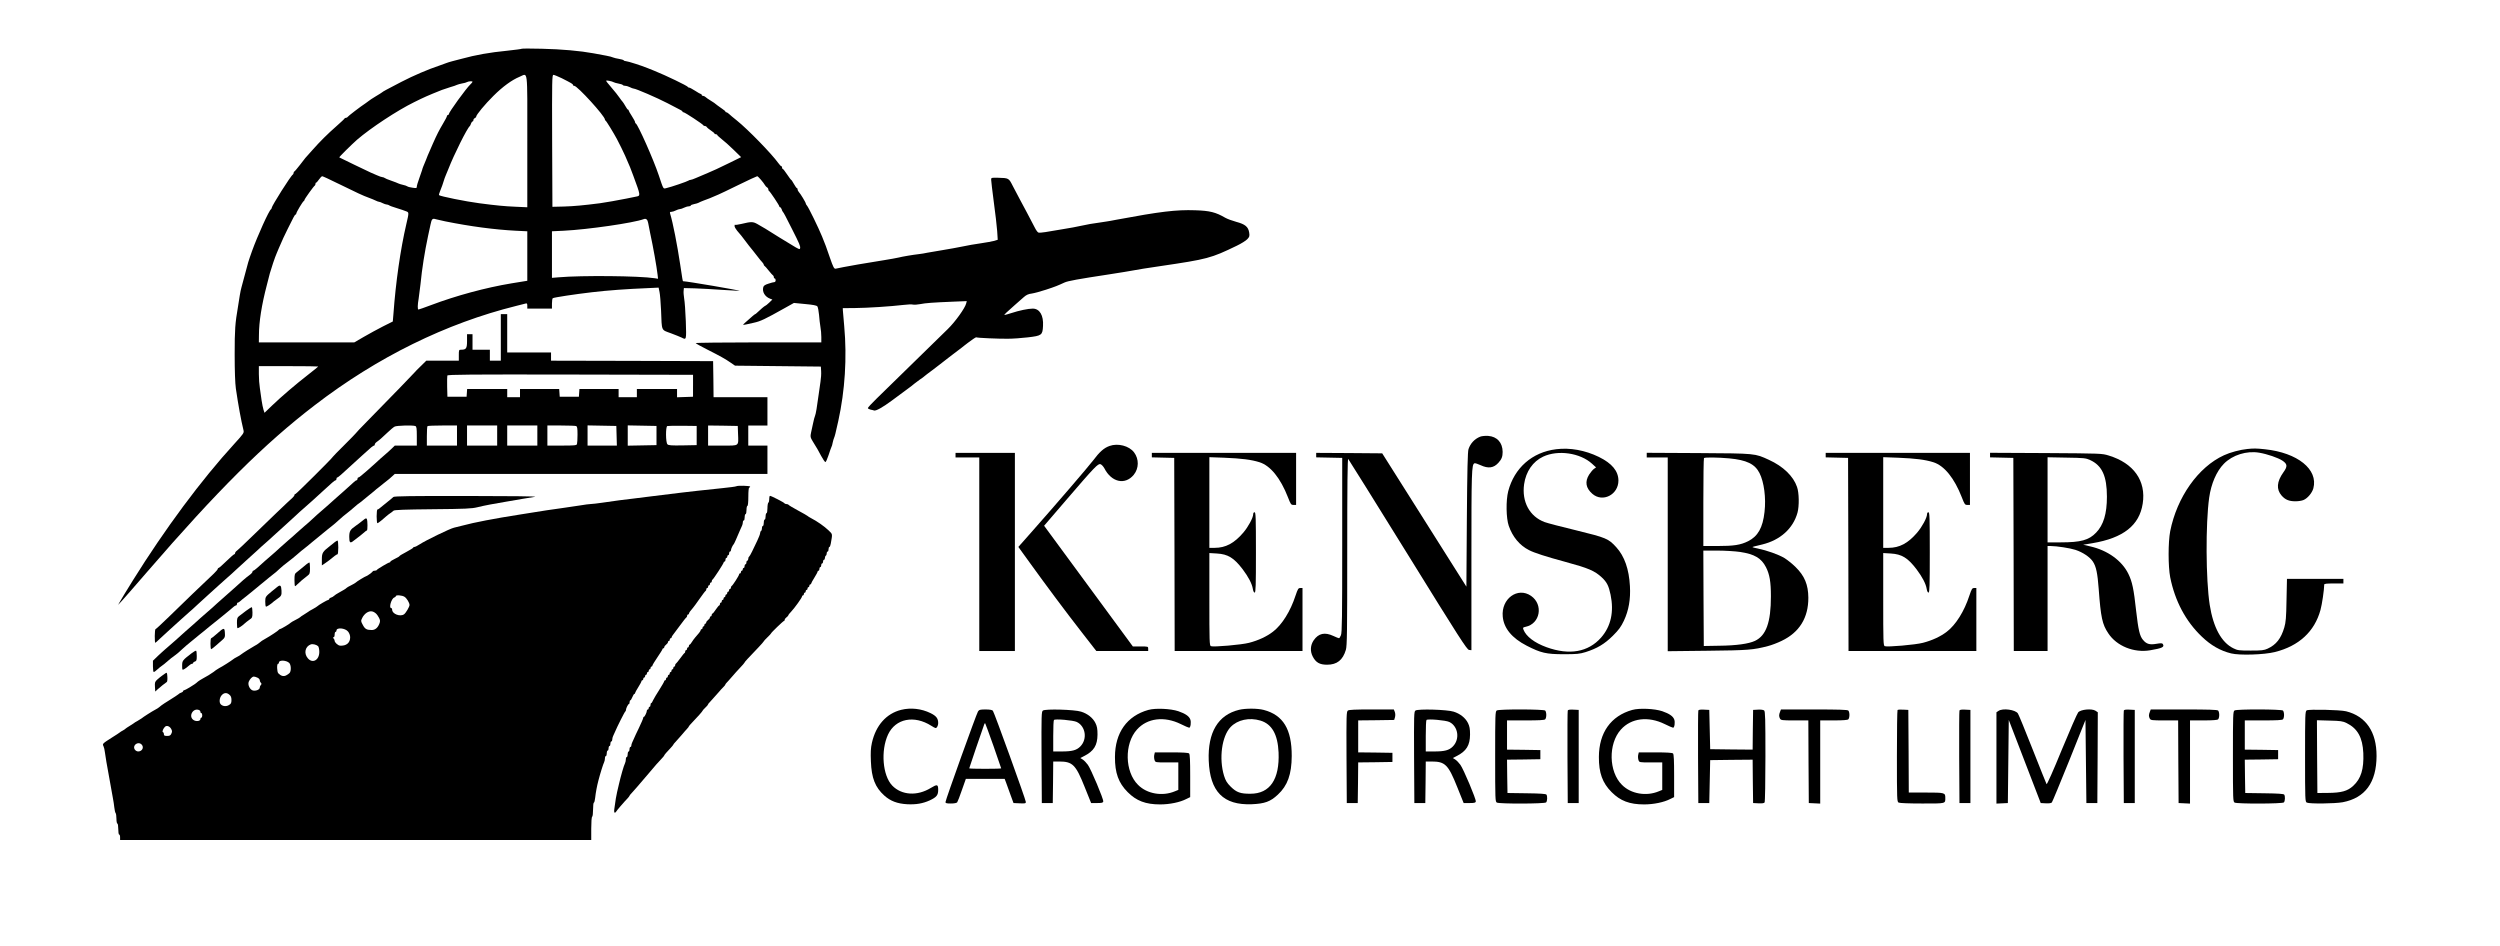 <?xml version="1.0" standalone="no"?>
<!DOCTYPE svg PUBLIC "-//W3C//DTD SVG 20010904//EN"
 "http://www.w3.org/TR/2001/REC-SVG-20010904/DTD/svg10.dtd">
<svg version="1.0" xmlns="http://www.w3.org/2000/svg"
 width="185pt" height="70pt" viewBox="0 0 2731 1036"
 preserveAspectRatio="xMidYMid meet">

<g transform="translate(0,1036) scale(0.1,-0.1)"
fill="#000000" stroke="none">
<path d="M5679 9826 c-3 -3 -72 -12 -155 -21 -202 -20 -346 -46 -504 -89 -30
-8 -75 -20 -100 -26 -25 -6 -54 -16 -65 -20 -11 -5 -47 -18 -80 -29 -118 -39
-282 -109 -415 -178 -163 -85 -203 -106 -210 -114 -3 -3 -34 -23 -70 -44 -36
-22 -70 -44 -76 -50 -6 -5 -22 -17 -34 -25 -54 -35 -195 -143 -198 -151 -2 -5
-10 -9 -17 -9 -7 0 -15 -4 -17 -8 -1 -5 -39 -40 -83 -79 -107 -94 -185 -172
-270 -268 -38 -44 -73 -82 -76 -85 -3 -3 -29 -36 -58 -75 -30 -38 -57 -71 -62
-73 -5 -2 -9 -10 -9 -17 0 -7 -4 -15 -8 -17 -19 -7 -232 -344 -232 -366 0 -6
-3 -12 -7 -14 -20 -8 -149 -294 -208 -458 -42 -119 -43 -122 -80 -265 -14 -55
-30 -114 -35 -130 -5 -17 -14 -57 -19 -90 -5 -33 -14 -87 -19 -120 -32 -187
-37 -253 -37 -525 0 -181 5 -318 13 -375 27 -185 57 -348 83 -454 8 -32 5 -37
-98 -150 -366 -400 -759 -930 -1115 -1501 -63 -102 -125 -203 -137 -225 l-23
-40 33 35 c19 20 147 166 284 325 774 896 1286 1405 1837 1827 686 527 1439
897 2208 1088 47 12 93 23 103 26 13 4 17 -1 17 -25 l0 -31 135 0 135 0 0 54
c0 30 4 57 9 60 14 9 245 44 426 65 176 21 388 36 607 45 l126 6 10 -48 c6
-26 13 -117 17 -202 9 -232 -1 -210 108 -250 50 -19 103 -40 117 -47 53 -28
53 -29 46 180 -4 105 -12 217 -18 247 -5 31 -8 69 -6 85 l3 30 120 -3 c66 -2
203 -10 305 -17 102 -7 186 -12 187 -11 6 6 -580 106 -621 106 -4 0 -9 30 -31
180 -33 220 -80 460 -110 558 -6 18 -3 22 13 22 11 0 33 7 48 15 16 8 36 15
45 15 9 0 30 7 45 15 16 8 39 15 52 15 12 0 22 4 22 9 0 5 17 12 38 16 20 4
42 10 47 14 6 4 33 16 60 26 44 15 68 25 160 65 11 4 109 51 217 104 108 53
201 96 206 96 10 0 69 -69 86 -99 5 -9 15 -20 23 -24 7 -4 13 -14 13 -22 0 -7
3 -15 8 -17 10 -4 112 -157 112 -168 0 -6 4 -10 9 -10 5 0 13 -10 17 -22 4
-13 9 -25 13 -28 8 -7 31 -50 101 -190 82 -162 92 -186 88 -208 -3 -18 -14
-13 -98 39 -52 32 -111 68 -130 79 -19 12 -55 34 -80 50 -49 32 -90 56 -160
96 -49 27 -65 28 -177 1 -34 -8 -65 -12 -68 -9 -3 3 -5 -3 -5 -14 0 -10 13
-33 28 -51 39 -45 54 -63 87 -108 37 -49 45 -60 87 -111 18 -22 44 -56 58 -74
14 -19 33 -42 43 -52 9 -10 17 -22 17 -27 0 -5 3 -11 8 -13 4 -1 25 -25 47
-53 22 -27 43 -51 48 -53 4 -2 7 -10 7 -18 0 -8 5 -14 10 -14 6 0 10 -9 10
-20 0 -11 -6 -20 -14 -20 -7 0 -37 -7 -65 -17 -38 -12 -53 -22 -57 -40 -13
-50 19 -103 74 -124 l26 -10 -36 -35 c-20 -19 -39 -34 -43 -34 -5 0 -54 -41
-91 -77 -7 -7 -15 -13 -17 -13 -5 0 -37 -27 -107 -90 -40 -36 -47 -36 90 -5
74 16 121 38 338 160 l102 57 123 -12 c87 -8 125 -15 134 -26 6 -9 14 -50 18
-92 3 -43 10 -101 15 -131 6 -30 10 -81 10 -113 l0 -58 -691 0 c-379 0 -688
-4 -685 -8 3 -5 60 -37 128 -71 144 -73 196 -102 258 -145 l45 -31 470 -5 470
-5 3 -50 c2 -27 -1 -79 -7 -115 -5 -36 -15 -99 -20 -140 -18 -135 -31 -215
-40 -235 -5 -11 -14 -45 -20 -75 -7 -30 -17 -78 -23 -106 -10 -48 -9 -53 18
-98 50 -81 55 -89 92 -159 20 -37 41 -68 47 -68 5 0 21 35 35 78 14 43 28 83
31 88 4 6 10 26 13 45 4 19 11 44 16 55 8 19 14 40 46 185 73 332 96 693 65
1035 -7 83 -14 161 -15 175 l-1 25 130 1 c139 1 397 18 532 34 46 6 94 8 107
4 13 -3 48 -1 78 5 59 12 141 18 362 27 l149 6 -7 -27 c-13 -51 -119 -199
-201 -279 -81 -80 -602 -589 -782 -764 -51 -50 -93 -95 -93 -101 0 -6 12 -13
28 -17 15 -3 33 -7 40 -10 21 -6 92 33 192 107 52 39 127 94 165 122 39 28 76
57 83 64 8 7 35 27 60 45 26 17 49 34 52 38 3 3 41 33 85 65 44 33 82 62 85
65 3 3 23 19 45 35 22 17 42 32 45 35 3 3 41 32 85 65 44 33 85 64 91 70 7 5
24 19 39 30 16 11 41 30 58 42 16 12 33 21 37 18 10 -6 235 -16 342 -15 53 0
152 7 219 15 153 18 162 24 167 125 7 116 -37 190 -112 190 -51 0 -150 -21
-235 -49 -35 -11 -69 -21 -74 -21 -10 0 17 26 113 110 35 30 79 69 99 87 26
23 50 34 86 38 28 4 97 23 155 42 101 33 128 44 204 79 37 17 147 37 482 88
122 19 246 39 275 45 30 7 160 27 289 46 522 77 556 86 841 224 48 23 99 55
114 71 24 25 27 34 21 73 -10 63 -44 91 -141 117 -44 12 -98 32 -121 45 -105
61 -170 77 -329 82 -210 7 -382 -14 -860 -103 -49 -10 -97 -18 -105 -19 -8 -1
-46 -7 -85 -13 -38 -6 -84 -13 -100 -15 -17 -3 -62 -12 -100 -20 -39 -9 -128
-26 -200 -37 -71 -12 -158 -26 -191 -32 -34 -6 -68 -8 -77 -5 -8 3 -26 27 -39
54 -50 97 -126 240 -163 308 -21 39 -56 105 -78 148 -44 87 -44 87 -160 90
-75 2 -77 1 -77 -21 0 -13 13 -123 29 -245 17 -122 33 -265 37 -318 l6 -95
-38 -12 c-22 -6 -88 -18 -149 -27 -60 -8 -150 -24 -200 -35 -49 -10 -146 -28
-215 -39 -69 -11 -145 -24 -170 -29 -25 -6 -65 -12 -90 -15 -71 -8 -181 -27
-225 -38 -22 -5 -92 -18 -155 -28 -240 -39 -377 -62 -445 -76 -38 -8 -79 -16
-89 -18 -16 -2 -26 17 -61 118 -47 136 -46 134 -87 235 -39 96 -149 321 -165
338 -7 7 -13 18 -13 23 0 11 -59 109 -77 127 -7 7 -13 20 -13 28 0 8 -3 14 -8
14 -4 0 -18 20 -32 45 -14 25 -27 45 -30 45 -3 0 -23 27 -45 60 -22 33 -43 60
-47 60 -5 0 -8 7 -8 15 0 8 -4 15 -8 15 -5 0 -20 15 -33 34 -73 102 -333 369
-454 466 -38 30 -77 63 -87 73 -10 9 -22 17 -28 17 -5 0 -10 3 -10 8 0 4 -17
18 -38 32 -20 14 -42 29 -49 35 -31 26 -41 32 -78 55 -22 13 -46 30 -53 37 -7
7 -20 13 -28 13 -8 0 -14 5 -14 10 0 6 -4 10 -9 10 -5 0 -33 16 -62 35 -30 19
-59 35 -65 35 -7 0 -14 3 -16 8 -5 12 -239 125 -368 177 -25 10 -58 23 -75 30
-57 24 -216 75 -235 75 -10 0 -21 4 -24 9 -3 5 -27 12 -52 16 -26 4 -54 11
-63 15 -9 5 -43 14 -76 20 -33 6 -96 18 -140 26 -147 27 -348 45 -565 50 -118
3 -218 3 -221 0z m61 -1011 l0 -725 -132 6 c-115 5 -204 13 -393 38 -147 19
-429 76 -442 89 -2 3 2 20 10 39 17 41 37 97 44 123 3 11 11 34 18 50 7 17 21
50 31 75 59 153 207 450 235 470 3 3 9 15 13 28 4 12 12 22 17 22 5 0 9 7 9
15 0 9 7 18 15 21 8 4 15 11 15 16 0 20 96 136 189 228 101 101 203 175 286
209 94 38 85 116 85 -704z m378 688 c110 -56 122 -63 122 -74 0 -5 6 -9 14 -9
34 0 336 -331 336 -369 0 -5 4 -11 8 -13 7 -2 87 -133 123 -200 28 -54 71
-139 90 -183 52 -119 63 -144 90 -220 81 -219 81 -219 32 -228 -15 -3 -64 -13
-108 -22 -90 -18 -230 -43 -290 -51 -179 -23 -288 -33 -395 -36 l-125 -3 -3
723 c-2 666 -1 722 14 722 9 0 50 -17 92 -37z m567 -43 c6 -4 29 -11 52 -15
24 -4 45 -11 49 -16 3 -5 15 -9 27 -9 12 0 35 -7 51 -15 15 -8 33 -15 40 -15
24 0 257 -101 371 -160 66 -35 130 -68 142 -74 13 -6 23 -14 23 -18 0 -5 5 -8
12 -8 14 0 211 -130 216 -142 2 -5 10 -8 17 -8 8 0 18 -6 22 -13 4 -7 25 -23
45 -37 21 -14 38 -28 38 -32 0 -5 7 -8 15 -8 8 0 15 -4 15 -8 0 -4 22 -24 48
-45 27 -20 86 -73 131 -117 l83 -81 -124 -61 c-123 -60 -186 -90 -243 -113
-62 -26 -81 -34 -127 -54 -26 -12 -53 -21 -60 -21 -8 0 -18 -4 -23 -8 -11 -9
-188 -70 -242 -82 -36 -9 -30 -18 -83 140 -58 174 -229 558 -252 568 -5 2 -8
9 -8 16 0 6 -16 35 -35 65 -19 29 -35 57 -35 62 0 5 -3 9 -8 9 -4 0 -16 17
-27 37 -11 20 -25 41 -30 47 -6 6 -22 27 -35 46 -25 35 -39 53 -95 119 -64 76
-64 73 -19 66 21 -4 44 -11 49 -15z m-1545 4 c0 -4 -11 -17 -24 -29 -45 -42
-236 -305 -236 -326 0 -5 -4 -9 -10 -9 -5 0 -10 -5 -10 -11 0 -6 -19 -44 -43
-83 -43 -73 -65 -115 -112 -221 -14 -33 -32 -73 -39 -90 -8 -16 -24 -55 -35
-85 -12 -30 -26 -64 -31 -75 -4 -11 -11 -29 -13 -40 -3 -11 -17 -51 -31 -90
-14 -38 -26 -78 -26 -89 0 -17 -5 -18 -46 -12 -26 3 -52 10 -58 15 -6 5 -27
12 -46 16 -19 4 -41 11 -50 15 -8 5 -44 18 -80 31 -36 12 -69 26 -74 31 -6 4
-16 8 -24 8 -7 0 -34 9 -60 21 -26 11 -56 24 -67 29 -32 14 -340 163 -344 166
-4 4 136 142 195 194 150 129 438 319 623 410 113 56 146 71 306 135 17 6 57
20 90 30 33 9 67 21 76 26 9 4 34 11 55 15 22 3 46 10 54 15 18 10 60 12 60 3z
m-1475 -1113 c206 -101 278 -135 340 -157 28 -10 61 -24 75 -31 14 -7 30 -13
36 -13 7 0 25 -7 40 -15 16 -8 36 -15 45 -15 8 0 19 -4 25 -8 5 -5 43 -19 84
-31 41 -13 88 -28 103 -35 32 -12 32 -13 2 -141 -64 -274 -116 -636 -141 -983
l-7 -83 -106 -53 c-58 -30 -153 -81 -211 -115 l-105 -61 -522 0 -523 0 1 78
c0 146 30 335 87 552 13 52 28 109 32 125 12 45 59 186 75 220 7 17 18 41 23
55 43 100 59 135 99 215 26 50 53 105 62 123 8 17 19 32 23 32 4 0 8 5 8 11 0
14 71 133 82 137 4 2 8 8 8 13 0 10 102 152 113 157 4 2 7 10 7 18 0 8 3 14 8
14 4 0 18 16 31 35 13 19 29 35 35 35 6 0 83 -35 171 -79z m1175 -415 c278
-56 541 -91 775 -103 l125 -6 0 -271 0 -271 -172 -28 c-284 -47 -608 -135
-881 -238 -72 -27 -134 -49 -139 -49 -11 0 -10 52 2 119 5 31 14 101 20 156
17 175 46 355 83 530 9 39 21 95 27 125 13 63 21 71 59 59 14 -4 60 -14 101
-23z m2224 -19 c3 -18 12 -66 21 -107 34 -156 72 -372 82 -459 l5 -44 -38 6
c-170 26 -795 32 -1051 10 l-73 -6 0 255 0 255 128 6 c265 13 768 86 877 127
26 10 42 -4 49 -43z m-3614 -1571 c0 -2 -48 -41 -107 -87 -138 -107 -296 -242
-400 -342 l-81 -78 -11 33 c-6 18 -15 65 -21 103 -5 39 -14 99 -19 135 -6 36
-11 104 -11 153 l0 87 325 0 c179 0 325 -2 325 -4z"/>
<path d="M5450 6665 l0 -255 -60 0 -60 0 0 60 0 60 -95 0 -95 0 0 85 0 85 -30
0 -30 0 0 -75 c0 -81 -10 -95 -64 -95 -25 0 -26 -2 -26 -60 l0 -60 -178 0
-178 0 -62 -61 c-34 -33 -62 -61 -62 -63 0 -3 -259 -270 -522 -538 -71 -72
-128 -132 -128 -135 0 -2 -56 -59 -125 -128 -69 -68 -125 -126 -125 -128 0 -9
-400 -407 -409 -407 -6 0 -11 -5 -11 -11 0 -7 -10 -20 -22 -31 -30 -25 -287
-271 -453 -433 -73 -71 -143 -137 -154 -145 -12 -8 -21 -20 -21 -27 0 -7 -4
-13 -9 -13 -5 0 -44 -34 -86 -75 -42 -41 -80 -75 -86 -75 -5 0 -9 -5 -9 -10 0
-6 -19 -29 -42 -51 -91 -85 -367 -350 -495 -476 -75 -73 -140 -133 -144 -133
-5 0 -9 -34 -9 -75 0 -41 2 -75 5 -75 3 0 25 19 49 43 24 23 74 69 111 102 37
33 89 80 116 105 27 25 69 63 95 85 26 22 68 60 94 85 26 25 78 72 115 105 37
33 89 80 116 105 27 25 69 63 95 85 26 22 68 60 94 85 26 25 78 72 115 105 37
33 89 80 116 105 26 25 68 63 94 85 25 22 68 60 94 85 27 25 79 72 116 105 37
33 89 80 115 105 26 25 68 63 94 85 26 22 69 60 96 85 26 25 78 72 115 105 36
33 80 72 97 88 17 15 34 27 39 27 5 0 9 7 9 15 0 8 3 15 8 15 4 0 23 14 42 31
33 29 63 57 235 214 97 89 117 105 127 105 4 0 8 6 8 13 0 7 9 19 21 27 31 22
57 45 119 104 30 29 65 58 77 64 22 12 199 17 227 6 13 -5 16 -25 16 -110 l0
-104 -120 0 -121 0 -33 -32 c-18 -18 -55 -51 -81 -73 -26 -22 -69 -60 -95 -85
-27 -25 -68 -62 -92 -82 -24 -20 -54 -46 -67 -57 -13 -12 -28 -21 -33 -21 -4
0 -8 -7 -8 -15 0 -8 -4 -15 -10 -15 -5 0 -20 -10 -32 -22 -13 -13 -59 -54
-103 -93 -44 -38 -90 -79 -102 -90 -43 -39 -101 -91 -147 -130 -26 -22 -69
-60 -95 -85 -26 -25 -69 -63 -96 -85 -26 -22 -65 -56 -85 -75 -20 -19 -58 -53
-85 -75 -26 -22 -69 -60 -96 -85 -26 -25 -69 -63 -95 -85 -45 -39 -82 -70
-153 -135 -18 -16 -37 -30 -42 -30 -5 0 -9 -6 -9 -12 0 -7 -13 -22 -29 -33
-34 -24 -104 -84 -169 -145 -27 -25 -70 -63 -96 -85 -26 -22 -69 -60 -96 -85
-26 -25 -69 -63 -95 -85 -26 -22 -65 -56 -86 -75 -21 -19 -54 -48 -72 -65 -18
-16 -62 -55 -97 -85 -34 -30 -80 -71 -101 -91 -21 -19 -60 -53 -86 -75 -26
-21 -73 -64 -105 -94 l-58 -56 0 -62 c0 -34 4 -62 9 -62 5 0 22 12 39 28 16
15 40 34 52 42 12 8 32 24 44 35 32 29 81 68 107 85 12 8 43 35 69 60 27 25
63 56 81 70 18 14 43 34 55 45 13 11 36 30 51 42 15 12 38 30 50 40 12 10 38
32 58 48 21 17 46 37 56 45 10 8 32 26 50 40 18 14 37 30 43 35 6 6 33 28 61
50 27 22 56 46 63 53 7 6 18 12 23 12 5 0 9 7 9 15 0 8 4 15 9 15 5 0 16 6 23
13 7 7 40 34 73 59 33 26 74 60 92 75 17 15 46 39 64 53 18 14 37 30 43 35 9
9 78 64 124 100 7 6 27 24 45 41 17 16 57 49 87 71 30 23 73 57 95 77 22 20
45 39 50 43 24 18 111 88 121 98 6 5 25 21 43 35 29 23 49 39 118 97 12 10 36
29 54 43 18 14 50 41 70 60 21 19 44 40 51 45 49 38 116 93 134 110 12 11 31
27 44 35 12 8 34 25 48 38 15 13 40 33 55 45 16 12 42 34 59 48 17 15 35 31
42 35 6 5 33 27 61 49 27 22 56 45 63 50 7 6 24 20 37 33 l24 22 2041 0 2040
0 0 155 0 155 -105 0 -105 0 0 110 0 110 105 0 105 0 0 155 0 155 -295 0 -295
0 -2 198 -3 197 -887 3 -888 2 0 45 0 45 -240 0 -240 0 0 210 0 210 -35 0 -35
0 0 -255z m2105 -530 l0 -120 -87 -3 -88 -3 0 46 0 45 -220 0 -220 0 0 -45 0
-45 -100 0 -100 0 0 45 0 45 -214 0 -215 0 -3 -42 -3 -43 -105 0 -105 0 -3 43
-3 42 -215 0 -214 0 0 -45 0 -45 -70 0 -70 0 0 45 0 45 -219 0 -220 0 -3 -42
-3 -43 -105 0 -105 0 -3 109 c-1 61 0 116 2 123 4 11 245 13 1348 11 l1343 -3
0 -120z m-2585 -545 l0 -110 -165 0 -165 0 0 103 c0 57 3 107 7 110 3 4 78 7
165 7 l158 0 0 -110z m440 0 l0 -110 -165 0 -165 0 0 110 0 110 165 0 165 0 0
-110z m440 0 l0 -110 -165 0 -165 0 0 110 0 110 165 0 165 0 0 -110z m424 104
c13 -5 16 -23 16 -94 0 -49 -3 -95 -6 -104 -5 -14 -29 -16 -165 -16 l-159 0 0
110 0 110 149 0 c82 0 156 -3 165 -6z m444 -106 l3 -108 -161 0 -160 0 0 110
0 111 158 -3 157 -3 3 -107z m437 2 l0 -105 -157 -3 -158 -3 0 111 0 111 158
-3 157 -3 0 -105z m440 0 l0 -105 -153 -3 c-123 -2 -156 0 -167 12 -20 19 -21
192 -2 200 6 2 82 4 167 3 l155 -2 0 -105z m453 20 c5 -140 18 -130 -168 -130
l-160 0 0 110 0 110 163 -2 162 -3 3 -85z"/>
<path d="M16175 5577 c-60 -24 -106 -73 -127 -136 -9 -27 -14 -225 -18 -771
l-5 -735 -461 730 -461 730 -361 3 -362 2 0 -25 0 -24 143 -3 142 -3 0 -955
c0 -787 -2 -961 -14 -987 -7 -18 -17 -33 -21 -33 -5 0 -32 11 -62 25 -94 44
-162 29 -215 -47 -37 -54 -41 -120 -11 -178 34 -66 76 -90 157 -90 109 0 173
51 206 163 13 43 15 196 15 1076 0 731 3 1022 11 1014 6 -6 300 -478 654
-1049 566 -915 646 -1039 669 -1042 l26 -3 0 983 c0 979 2 1052 34 1064 7 3
37 -7 67 -21 84 -39 143 -31 195 27 35 38 46 67 46 119 -1 102 -61 168 -159
175 -33 2 -71 -2 -88 -9z"/>
<path d="M12117 5476 c-62 -22 -109 -64 -182 -161 -52 -69 -409 -484 -678
-788 l-139 -157 128 -177 c181 -251 385 -525 568 -760 l158 -203 284 0 284 0
0 25 c0 25 -1 25 -84 25 l-84 0 -486 661 -486 661 237 276 c319 371 353 407
381 398 12 -4 31 -25 42 -45 78 -153 226 -186 321 -72 58 71 60 173 4 247 -54
71 -176 103 -268 70z"/>
<path d="M17008 5440 c-262 -32 -458 -204 -525 -460 -26 -101 -23 -296 6 -379
42 -121 119 -214 222 -266 57 -30 189 -72 399 -129 251 -68 319 -97 397 -169
56 -52 77 -93 97 -190 39 -188 4 -347 -104 -470 -141 -159 -347 -196 -598
-105 -132 48 -223 118 -252 192 -8 22 -6 25 23 31 160 33 198 243 60 339 -146
101 -328 -31 -310 -226 11 -128 101 -237 263 -320 154 -79 213 -93 404 -93
145 0 174 3 240 23 126 40 207 88 298 178 67 67 89 97 122 166 53 113 74 236
66 378 -10 187 -60 328 -149 426 -86 95 -111 105 -437 185 -162 39 -319 80
-348 91 -165 61 -252 223 -225 415 20 139 96 249 209 302 162 76 404 41 534
-77 l45 -41 -24 -17 c-12 -9 -36 -37 -52 -62 -48 -77 -37 -147 35 -210 113
-99 286 -10 286 145 -1 104 -70 188 -215 259 -150 73 -315 103 -467 84z"/>
<path d="M24580 5443 c-80 -8 -190 -37 -258 -69 -282 -129 -515 -459 -589
-832 -23 -120 -23 -384 0 -504 52 -260 170 -483 347 -651 99 -95 202 -154 320
-183 92 -23 360 -15 480 15 263 66 434 224 499 461 17 61 40 219 41 278 0 9
28 12 105 12 l105 0 0 25 0 25 -309 0 -309 0 -5 -232 c-3 -193 -8 -244 -24
-299 -36 -122 -89 -190 -183 -233 -39 -18 -64 -21 -185 -21 -129 0 -144 2
-190 25 -131 64 -220 228 -259 475 -43 276 -46 888 -6 1175 22 154 80 288 161
371 94 96 250 145 388 121 88 -15 204 -55 252 -86 57 -38 59 -64 11 -130 -72
-101 -78 -185 -19 -253 40 -46 82 -63 152 -63 31 0 70 6 88 14 44 18 94 77
108 128 55 207 -172 390 -531 428 -94 10 -123 10 -190 3z"/>
<path d="M10430 5375 l0 -25 130 0 130 0 0 -1060 0 -1060 195 0 195 0 0 1085
0 1085 -325 0 -325 0 0 -25z"/>
<path d="M12580 5375 l0 -24 123 -3 122 -3 3 -1057 2 -1058 700 0 700 0 0 345
0 345 -24 0 c-22 0 -27 -9 -52 -82 -56 -173 -149 -321 -247 -396 -68 -53 -161
-96 -262 -122 -83 -22 -389 -48 -418 -37 -16 6 -17 51 -17 513 l0 507 83 -5
c120 -7 186 -47 282 -173 63 -84 102 -158 111 -214 4 -25 12 -41 20 -41 12 0
14 74 14 440 0 384 -2 440 -15 440 -9 0 -15 -9 -15 -22 0 -38 -55 -139 -108
-201 -100 -117 -194 -167 -314 -167 l-58 0 0 497 0 496 163 -6 c192 -8 295
-21 385 -49 120 -37 231 -174 313 -385 30 -77 34 -83 60 -83 l29 0 0 285 0
285 -790 0 -790 0 0 -25z"/>
<path d="M18000 5376 l0 -26 115 0 115 0 0 -1061 0 -1061 438 5 c447 5 498 9
662 52 36 9 102 34 147 56 195 93 294 253 293 473 -1 142 -41 239 -140 336
-36 36 -92 80 -123 99 -66 39 -191 83 -292 104 -63 13 -67 15 -40 22 17 4 57
14 90 22 198 48 338 175 386 348 20 72 18 218 -5 282 -40 118 -152 226 -308
297 -155 71 -141 70 -770 74 l-568 3 0 -25z m902 -36 c193 -18 283 -62 333
-161 50 -98 73 -273 55 -426 -19 -172 -72 -266 -179 -320 -84 -42 -157 -53
-339 -53 l-152 0 0 478 c0 263 3 482 7 485 10 10 153 8 275 -3z m121 -1025
c158 -24 232 -68 283 -167 40 -79 54 -159 54 -319 0 -285 -52 -430 -175 -488
-69 -32 -203 -51 -390 -53 l-170 -3 -3 523 -2 522 152 0 c84 0 197 -7 251 -15z"/>
<path d="M19960 5375 l0 -24 123 -3 122 -3 3 -1057 2 -1058 700 0 700 0 0 345
0 345 -24 0 c-22 0 -27 -9 -52 -82 -56 -173 -149 -321 -247 -396 -68 -53 -161
-96 -262 -122 -83 -22 -389 -48 -418 -37 -16 6 -17 51 -17 513 l0 507 83 -5
c120 -7 186 -47 282 -173 63 -84 102 -158 111 -214 4 -25 12 -41 20 -41 12 0
14 74 14 440 0 384 -2 440 -15 440 -9 0 -15 -9 -15 -22 0 -38 -55 -139 -108
-201 -100 -117 -194 -167 -314 -167 l-58 0 0 497 0 496 163 -6 c192 -8 295
-21 385 -49 120 -37 231 -174 313 -385 30 -77 34 -83 60 -83 l29 0 0 285 0
285 -790 0 -790 0 0 -25z"/>
<path d="M21760 5376 l0 -25 128 -3 127 -3 3 -1057 2 -1058 185 0 185 0 0 575
0 575 33 0 c67 0 214 -23 272 -42 80 -26 159 -79 191 -128 36 -54 51 -127 64
-300 23 -313 39 -388 105 -486 92 -140 281 -216 458 -186 135 23 160 36 139
69 -6 10 -22 10 -70 2 -73 -13 -109 -3 -147 43 -36 42 -51 109 -75 318 -26
240 -43 319 -85 405 -70 144 -227 258 -418 301 l-77 18 102 17 c338 57 513
195 550 433 39 250 -99 444 -372 527 -74 23 -84 23 -687 27 l-613 3 0 -25z
m1095 -54 c132 -60 185 -176 185 -402 0 -186 -37 -309 -118 -393 -79 -83 -168
-107 -389 -107 l-143 0 0 466 0 466 208 -4 c190 -3 211 -5 257 -26z"/>
<path d="M8027 5034 c-3 -3 -70 -12 -149 -20 -79 -8 -201 -21 -273 -29 -121
-13 -182 -21 -500 -60 -66 -9 -156 -20 -200 -25 -97 -11 -206 -25 -340 -45
-55 -8 -113 -15 -129 -15 -16 0 -68 -7 -115 -15 -47 -8 -135 -21 -196 -29
-157 -22 -147 -20 -465 -71 -276 -43 -509 -88 -625 -120 -33 -9 -77 -20 -97
-24 -43 -9 -312 -140 -376 -182 -24 -16 -50 -29 -58 -29 -7 0 -14 -4 -14 -8 0
-4 -34 -25 -75 -47 -41 -21 -75 -42 -75 -45 0 -4 -22 -17 -50 -30 -27 -13 -50
-27 -50 -32 0 -4 -4 -8 -9 -8 -13 0 -135 -73 -139 -82 -2 -5 -12 -8 -22 -8
-10 0 -20 -3 -22 -7 -3 -9 -64 -53 -72 -53 -8 0 -110 -62 -116 -71 -3 -3 -25
-17 -50 -29 -25 -12 -47 -25 -50 -29 -6 -8 -35 -25 -84 -52 -22 -12 -46 -27
-53 -35 -7 -7 -22 -16 -33 -19 -11 -3 -20 -11 -20 -16 0 -5 -4 -9 -10 -9 -10
0 -111 -59 -120 -70 -3 -4 -25 -17 -50 -31 -25 -13 -47 -26 -50 -30 -3 -3 -23
-16 -45 -29 -22 -13 -42 -27 -45 -31 -3 -3 -25 -17 -50 -29 -25 -12 -47 -26
-50 -29 -8 -11 -109 -71 -119 -71 -5 0 -11 -3 -13 -8 -3 -8 -94 -68 -148 -98
-33 -18 -40 -23 -73 -50 -8 -7 -27 -19 -43 -27 -32 -17 -133 -81 -150 -95 -6
-6 -26 -18 -44 -27 -18 -9 -38 -21 -44 -27 -18 -15 -118 -79 -151 -95 -16 -9
-32 -19 -35 -22 -5 -6 -38 -29 -81 -56 -9 -5 -36 -21 -60 -34 -23 -13 -48 -28
-56 -35 -25 -23 -39 -32 -91 -64 -29 -18 -57 -32 -62 -32 -6 0 -10 -4 -10 -9
0 -5 -9 -13 -20 -16 -11 -3 -26 -12 -32 -19 -7 -6 -49 -34 -93 -61 -44 -27
-85 -54 -92 -60 -7 -5 -19 -15 -26 -21 -8 -7 -27 -19 -43 -27 -31 -16 -132
-80 -149 -95 -5 -4 -26 -17 -45 -28 -19 -10 -37 -21 -40 -25 -3 -3 -23 -16
-45 -29 -22 -13 -42 -27 -45 -30 -3 -4 -16 -13 -29 -20 -14 -7 -30 -17 -35
-22 -6 -5 -42 -29 -81 -53 -107 -68 -111 -71 -97 -97 6 -13 13 -41 15 -63 4
-37 21 -137 62 -360 9 -49 21 -115 26 -145 6 -30 13 -77 16 -105 3 -27 9 -54
14 -60 5 -5 9 -33 9 -62 0 -29 5 -53 10 -53 6 0 10 -27 10 -60 0 -33 4 -60 10
-60 6 0 10 -13 10 -30 l0 -30 2580 0 2580 0 0 124 c0 73 4 127 10 131 6 3 10
40 10 81 0 41 4 74 9 74 5 0 11 24 14 53 6 56 20 130 35 187 19 75 54 186 63
202 5 10 9 29 9 43 0 14 5 25 10 25 6 0 10 14 10 30 0 17 5 30 10 30 6 0 10
11 10 25 0 14 5 25 10 25 6 0 10 11 10 25 0 14 5 25 10 25 6 0 10 9 10 20 0
11 4 28 9 38 5 9 13 28 19 42 26 62 108 225 115 228 4 2 7 9 7 16 0 18 24 66
33 66 4 0 7 9 7 20 0 11 4 20 8 20 5 0 14 16 22 35 8 19 17 35 22 35 4 0 8 4
8 10 0 5 16 34 35 64 19 30 35 60 35 66 0 5 5 10 10 10 6 0 10 7 10 15 0 8 5
15 10 15 6 0 10 7 10 15 0 8 5 15 10 15 6 0 10 7 10 15 0 8 5 15 10 15 6 0 10
7 10 15 0 8 5 15 10 15 6 0 10 7 10 15 0 8 5 15 10 15 6 0 10 5 10 11 0 6 25
47 55 91 30 44 55 84 55 89 0 5 5 9 10 9 6 0 10 6 10 13 0 7 9 19 20 27 11 8
20 20 20 27 0 7 5 13 10 13 6 0 10 7 10 15 0 8 5 15 10 15 6 0 10 4 10 10 0 5
7 18 15 27 8 10 42 56 77 103 34 47 66 87 70 88 4 2 8 10 8 18 0 8 5 14 10 14
6 0 10 4 10 10 0 9 16 31 45 64 6 6 37 49 70 96 33 47 63 87 67 88 4 2 8 10 8
18 0 8 5 14 10 14 6 0 10 7 10 15 0 8 5 15 10 15 6 0 10 7 10 15 0 8 5 15 10
15 6 0 10 6 10 14 0 8 3 16 8 18 10 5 122 176 122 188 0 5 5 10 10 10 6 0 10
9 10 20 0 11 5 20 10 20 6 0 10 7 10 15 0 8 5 15 10 15 6 0 10 9 10 20 0 11 5
20 10 20 6 0 10 7 10 15 0 14 19 54 30 65 5 4 31 63 72 160 6 14 14 33 19 42
5 10 9 27 9 38 0 11 5 20 10 20 6 0 10 16 10 35 0 19 5 35 10 35 6 0 10 20 10
45 0 25 5 45 10 45 6 0 10 40 10 100 0 60 4 100 10 100 6 0 10 5 10 10 0 11
-142 14 -153 4z m-3632 -1210 c25 -16 55 -66 55 -90 0 -19 -39 -86 -59 -101
-41 -31 -131 2 -131 49 0 10 -4 18 -10 18 -29 0 1 105 33 116 9 3 17 10 17 15
0 15 69 10 95 -7z m-314 -182 c11 -9 27 -32 36 -50 13 -27 13 -37 2 -65 -18
-44 -46 -67 -83 -67 -55 0 -74 11 -97 55 -23 42 -23 45 -6 79 9 20 31 45 49
56 36 22 66 20 99 -8z m-304 -199 c14 -17 23 -42 23 -63 0 -61 -43 -96 -111
-91 -22 1 -59 35 -59 53 0 8 -5 19 -12 26 -9 9 -9 12 0 12 7 0 12 13 12 30 0
17 5 30 10 30 6 0 10 6 10 14 0 37 96 28 127 -11z m-328 -160 c7 -8 13 -35 13
-63 0 -90 -74 -131 -126 -69 -46 54 -29 130 34 152 21 7 62 -4 79 -20z m-316
-184 c20 -21 23 -86 4 -109 -7 -8 -25 -21 -40 -28 -29 -13 -55 -5 -84 24 -15
15 -18 104 -3 104 6 0 10 6 10 14 0 30 82 26 113 -5z m-348 -161 c14 -6 25
-19 25 -28 0 -9 5 -21 12 -28 9 -9 9 -15 0 -24 -7 -7 -12 -19 -12 -28 0 -22
-39 -39 -73 -33 -34 7 -61 61 -48 96 12 30 38 57 56 57 8 0 26 -5 40 -12z
m-307 -187 c16 -13 22 -30 22 -58 0 -32 -5 -42 -28 -55 -30 -18 -67 -14 -89 8
-20 20 -15 71 9 99 26 30 57 32 86 6z m-334 -167 c9 -3 16 -12 16 -20 0 -8 5
-14 10 -14 6 0 10 -11 10 -25 0 -14 -4 -25 -10 -25 -5 0 -10 -7 -10 -15 0 -23
-46 -30 -75 -11 -60 39 -7 136 59 110z m-305 -206 c12 -21 13 -31 3 -52 -9
-21 -19 -26 -47 -26 -28 0 -35 4 -35 19 0 11 -5 21 -11 23 -12 4 6 45 26 61
19 14 49 2 64 -25z m-323 -172 c29 -30 7 -76 -38 -76 -13 0 -29 9 -37 21 -29
47 36 94 75 55z"/>
<path d="M4273 4917 c-7 -7 -18 -17 -25 -22 -51 -40 -115 -92 -126 -102 -7 -7
-18 -13 -23 -13 -5 0 -9 -34 -9 -75 0 -41 4 -75 8 -75 5 0 24 13 43 29 19 16
44 38 56 48 11 10 31 25 43 33 12 8 28 20 35 27 9 9 122 13 431 16 354 3 429
7 484 21 36 9 101 23 145 31 44 8 121 21 170 30 50 9 131 23 180 31 50 8 113
19 140 23 29 5 -287 9 -745 9 -610 1 -798 -2 -807 -11z"/>
<path d="M8390 4896 c0 -19 -4 -38 -10 -41 -5 -3 -10 -31 -10 -61 0 -30 -4
-54 -10 -54 -5 0 -10 -16 -10 -35 0 -19 -4 -35 -10 -35 -5 0 -10 -16 -10 -35
0 -19 -4 -35 -10 -35 -5 0 -10 -11 -10 -24 0 -14 -4 -28 -10 -31 -5 -3 -10
-14 -10 -24 0 -10 -14 -46 -31 -82 -17 -35 -42 -89 -57 -119 -14 -30 -30 -56
-34 -58 -4 -2 -8 -12 -8 -23 0 -10 -4 -19 -10 -19 -5 0 -10 -9 -10 -20 0 -11
-4 -20 -10 -20 -5 0 -10 -9 -10 -20 0 -11 -4 -20 -10 -20 -5 0 -10 -7 -10 -15
0 -8 -4 -15 -10 -15 -5 0 -10 -7 -10 -15 0 -8 -4 -15 -10 -15 -5 0 -10 -4 -10
-10 0 -13 -71 -124 -82 -128 -4 -2 -8 -10 -8 -18 0 -8 -4 -14 -10 -14 -5 0
-10 -7 -10 -15 0 -8 -4 -15 -10 -15 -5 0 -10 -7 -10 -15 0 -8 -4 -15 -10 -15
-5 0 -10 -7 -10 -15 0 -8 -4 -15 -10 -15 -5 0 -10 -7 -10 -15 0 -8 -4 -15 -10
-15 -5 0 -10 -7 -10 -15 0 -8 -4 -15 -10 -15 -5 0 -10 -7 -10 -15 0 -8 -3 -15
-7 -15 -5 0 -21 -21 -38 -45 -16 -25 -33 -45 -37 -45 -5 0 -8 -7 -8 -15 0 -8
-4 -15 -10 -15 -5 0 -10 -6 -10 -13 0 -7 -9 -19 -20 -27 -11 -8 -20 -20 -20
-27 0 -7 -4 -13 -10 -13 -5 0 -10 -7 -10 -15 0 -8 -4 -15 -10 -15 -5 0 -10 -7
-10 -15 0 -8 -4 -15 -10 -15 -5 0 -10 -4 -10 -10 0 -5 -9 -20 -19 -32 -11 -13
-29 -34 -41 -48 -12 -14 -29 -37 -38 -52 -9 -16 -20 -28 -24 -28 -4 0 -8 -7
-8 -15 0 -8 -4 -15 -10 -15 -5 0 -10 -7 -10 -15 0 -8 -4 -15 -10 -15 -5 0 -10
-6 -10 -14 0 -8 -3 -16 -8 -18 -4 -1 -25 -28 -47 -58 -22 -30 -43 -56 -47 -58
-5 -2 -8 -10 -8 -18 0 -8 -4 -14 -10 -14 -5 0 -10 -7 -10 -15 0 -8 -4 -15 -10
-15 -5 0 -10 -7 -10 -15 0 -8 -4 -15 -10 -15 -5 0 -10 -7 -10 -15 0 -8 -4 -15
-10 -15 -5 0 -10 -7 -10 -15 0 -8 -4 -15 -10 -15 -5 0 -10 -7 -10 -15 0 -8 -4
-15 -10 -15 -5 0 -10 -5 -10 -10 0 -6 -24 -47 -53 -93 -29 -45 -60 -97 -68
-114 -7 -18 -17 -33 -21 -33 -5 0 -8 -9 -8 -20 0 -11 -4 -20 -10 -20 -5 0 -10
-7 -10 -15 0 -8 -4 -15 -10 -15 -5 0 -10 -6 -10 -13 0 -18 -24 -67 -32 -67 -5
0 -8 -6 -8 -12 0 -7 -21 -56 -46 -108 -25 -52 -51 -106 -56 -120 -6 -14 -14
-33 -19 -42 -5 -10 -9 -25 -9 -33 0 -8 -4 -15 -10 -15 -5 0 -10 -11 -10 -25 0
-14 -4 -25 -10 -25 -5 0 -10 -13 -10 -30 0 -16 -4 -30 -10 -30 -5 0 -10 -11
-10 -25 0 -14 -4 -33 -9 -43 -13 -24 -47 -144 -66 -227 -9 -38 -18 -79 -21
-90 -6 -20 -20 -103 -30 -182 -4 -26 -2 -43 4 -43 6 0 12 4 14 9 3 9 91 112
126 147 12 13 22 26 22 29 0 3 10 16 23 29 12 12 40 44 62 70 22 27 51 61 65
76 14 16 41 47 60 70 59 71 114 134 143 163 15 16 27 30 27 33 0 6 31 42 68
80 17 18 32 36 32 39 0 3 10 16 23 29 12 13 41 45 64 72 22 27 51 59 62 71 12
12 21 25 21 28 0 3 15 21 33 39 56 58 117 126 117 132 0 3 14 19 30 34 17 15
30 31 30 35 0 4 8 15 18 24 9 9 44 48 77 86 33 39 68 77 78 86 9 9 17 19 17
23 0 4 15 22 33 40 17 18 41 45 52 59 12 14 44 51 73 81 29 30 52 57 52 60 0
6 34 43 153 167 31 33 57 62 57 65 0 3 18 23 40 44 22 21 40 40 40 43 0 8 134
137 142 137 4 0 8 6 8 13 0 7 9 19 20 27 11 8 20 18 20 22 0 5 14 23 31 40 39
42 119 153 119 167 0 6 5 11 10 11 6 0 10 7 10 15 0 8 5 15 10 15 6 0 10 7 10
15 0 8 5 15 10 15 6 0 10 7 10 15 0 8 5 15 10 15 6 0 10 7 10 15 0 8 5 15 10
15 6 0 10 4 10 10 0 5 16 34 35 64 19 30 35 60 35 66 0 5 5 10 10 10 6 0 10 9
10 20 0 11 5 20 10 20 6 0 10 9 10 20 0 11 5 20 10 20 6 0 10 9 10 20 0 11 5
20 10 20 6 0 10 9 10 19 0 11 5 23 10 26 6 3 10 15 10 26 0 10 5 19 10 19 6 0
10 11 10 25 0 14 4 25 9 25 5 0 12 16 15 35 20 114 22 102 -25 148 -45 43
-126 100 -189 132 -19 10 -37 21 -40 25 -3 3 -50 31 -105 60 -55 30 -101 57
-103 62 -2 4 -12 8 -22 8 -10 0 -20 4 -22 8 -3 9 -145 82 -159 82 -5 0 -9 -15
-9 -34z"/>
<path d="M3954 4672 c-53 -42 -74 -58 -95 -72 -58 -40 -69 -58 -69 -120 0 -65
10 -74 48 -42 11 9 30 24 42 32 12 8 39 30 59 47 20 18 39 33 44 33 9 0 9 111
-1 127 -5 8 -13 7 -28 -5z"/>
<path d="M3632 4423 c-11 -10 -34 -28 -50 -40 -84 -65 -92 -78 -92 -149 l0
-66 29 19 c28 18 71 51 113 86 12 9 25 17 30 17 4 0 8 34 8 75 0 41 -4 75 -8
75 -5 0 -18 -8 -30 -17z"/>
<path d="M3320 4179 c-14 -12 -39 -33 -57 -47 -17 -15 -41 -34 -52 -42 -18
-12 -21 -25 -21 -82 0 -37 3 -68 6 -68 4 0 14 8 23 18 19 20 76 69 114 97 24
18 27 26 27 82 0 35 -3 63 -7 63 -5 -1 -19 -10 -33 -21z"/>
<path d="M2999 3930 c-13 -11 -39 -32 -58 -47 -68 -56 -71 -61 -71 -111 0 -27
3 -52 7 -55 5 -6 55 26 89 58 6 5 22 17 34 25 46 31 51 41 48 93 -3 58 -14 66
-49 37z"/>
<path d="M2659 3670 c-30 -23 -64 -49 -76 -58 -19 -14 -23 -26 -23 -74 0 -32
3 -58 6 -58 11 0 49 24 73 47 14 13 41 34 58 46 31 20 33 26 33 80 0 31 -4 57
-8 57 -5 0 -33 -18 -63 -40z"/>
<path d="M2410 3472 c-16 -6 -20 -9 -80 -62 -25 -22 -48 -40 -52 -40 -5 0 -8
-27 -8 -60 0 -33 3 -60 8 -60 4 0 27 18 52 40 25 22 58 51 73 64 25 22 28 31
25 74 -2 37 -6 48 -18 44z"/>
<path d="M2060 3203 c-96 -74 -100 -79 -100 -133 0 -49 1 -50 22 -39 12 6 33
22 47 35 14 13 31 24 38 24 7 0 13 4 13 9 0 5 9 13 20 16 17 5 20 15 20 60 0
30 -3 56 -7 58 -5 3 -28 -11 -53 -30z"/>
<path d="M1778 2987 c-9 -7 -26 -19 -38 -27 -12 -8 -35 -27 -52 -42 -26 -24
-29 -32 -26 -79 l3 -53 27 25 c27 24 82 69 100 80 5 3 8 29 6 57 -3 45 -5 49
-20 39z"/>
<path d="M9835 2586 c-163 -41 -278 -170 -321 -362 -13 -59 -15 -105 -11 -203
7 -183 47 -284 147 -374 67 -60 142 -89 250 -95 98 -5 172 8 247 42 76 36 93
57 93 116 0 60 -11 63 -80 21 -149 -92 -320 -81 -423 25 -106 110 -128 383
-46 560 82 174 285 215 474 95 46 -29 51 -30 62 -14 7 9 13 29 13 44 0 51 -21
78 -84 109 -100 49 -216 62 -321 36z"/>
<path d="M12542 2585 c-235 -66 -365 -249 -366 -515 -1 -175 39 -285 139 -385
95 -96 197 -135 356 -135 104 0 217 23 288 60 l41 20 0 233 c0 168 -3 236 -12
245 -8 8 -66 12 -194 12 l-181 0 -7 -30 c-3 -17 -1 -41 4 -55 9 -25 10 -25
135 -25 l125 0 0 -151 0 -150 -37 -15 c-137 -58 -306 -29 -404 70 -146 144
-152 451 -12 606 113 126 299 149 480 60 44 -22 86 -40 92 -40 15 0 24 61 12
91 -13 35 -53 63 -131 90 -84 28 -250 36 -328 14z"/>
<path d="M13535 2586 c-230 -56 -344 -247 -332 -556 13 -340 160 -490 471
-478 142 6 204 28 286 105 106 98 151 222 152 423 1 294 -94 449 -307 505 -70
18 -199 18 -270 1z m235 -118 c125 -38 189 -151 198 -349 12 -294 -94 -452
-308 -452 -110 -1 -153 15 -216 77 -42 42 -56 66 -73 119 -58 189 -25 434 72
535 76 79 204 107 327 70z"/>
<path d="M17842 2585 c-235 -66 -365 -249 -366 -515 -1 -175 39 -285 139 -385
95 -96 197 -135 356 -135 104 0 217 23 288 60 l41 20 0 233 c0 168 -3 236 -12
245 -8 8 -66 12 -194 12 l-181 0 -7 -30 c-3 -17 -1 -41 4 -55 9 -25 10 -25
135 -25 l125 0 0 -151 0 -150 -37 -15 c-137 -58 -306 -29 -404 70 -146 144
-152 451 -12 606 113 126 299 149 480 60 44 -22 86 -40 92 -40 15 0 24 61 12
91 -13 35 -53 63 -131 90 -84 28 -250 36 -328 14z"/>
<path d="M10676 2568 c-18 -29 -356 -970 -356 -992 0 -13 12 -16 59 -16 35 0
63 5 69 13 5 6 29 67 52 135 l43 122 213 0 212 0 16 -42 c8 -24 30 -83 48
-133 l33 -90 68 -3 c59 -3 67 -1 67 15 0 23 -346 981 -361 999 -8 9 -34 14
-80 14 -60 0 -70 -3 -83 -22z m169 -376 c47 -134 85 -245 85 -247 0 -3 -79 -5
-175 -5 -96 0 -175 2 -175 5 0 5 142 421 165 484 3 8 7 12 10 9 2 -2 43 -113
90 -246z"/>
<path d="M11387 2578 c-16 -12 -17 -45 -15 -513 l3 -500 60 0 60 0 3 228 2
227 63 0 c149 0 183 -33 282 -281 l70 -174 65 0 c52 0 65 3 68 17 5 24 -135
356 -169 402 -16 22 -40 47 -55 57 l-27 17 40 21 c108 54 147 118 148 236 0
64 -5 90 -23 127 -28 56 -86 102 -157 124 -70 23 -392 32 -418 12z m371 -125
c98 -48 118 -189 38 -269 -41 -41 -89 -54 -203 -54 l-93 0 0 168 c0 93 3 172
8 177 14 14 211 -3 250 -22z"/>
<path d="M14727 2578 c-16 -12 -17 -52 -15 -513 l3 -500 60 0 60 0 3 222 2
223 188 2 187 3 0 50 0 50 -187 3 -188 2 0 175 0 175 197 2 197 3 9 30 c5 18
4 41 -2 58 l-11 27 -243 0 c-179 0 -248 -3 -260 -12z"/>
<path d="M15467 2578 c-16 -12 -17 -45 -15 -513 l3 -500 60 0 60 0 3 228 2
227 63 0 c149 0 183 -33 282 -281 l70 -174 65 0 c52 0 65 3 68 17 5 24 -135
356 -169 402 -16 22 -40 47 -55 57 l-27 17 40 21 c108 54 147 118 148 236 0
64 -5 90 -23 127 -28 56 -86 102 -157 124 -70 23 -392 32 -418 12z m371 -125
c98 -48 118 -189 38 -269 -41 -41 -89 -54 -203 -54 l-93 0 0 168 c0 93 3 172
8 177 14 14 211 -3 250 -22z"/>
<path d="M16358 2579 c-17 -9 -18 -44 -18 -504 0 -478 1 -495 19 -505 29 -15
523 -14 539 2 13 13 16 66 4 85 -6 9 -65 13 -217 15 l-210 3 -3 182 -2 183
182 2 183 3 0 50 0 50 -182 3 -183 2 0 160 0 160 203 0 c145 0 206 3 215 12 7
7 12 28 12 48 0 20 -5 41 -12 48 -15 15 -504 17 -530 1z"/>
<path d="M17135 2578 c-3 -7 -4 -238 -3 -513 l3 -500 60 0 60 0 0 510 0 510
-58 3 c-40 2 -59 -1 -62 -10z"/>
<path d="M18565 2578 c-3 -7 -4 -238 -3 -513 l3 -500 60 0 60 0 5 235 5 235
232 3 233 2 2 -237 3 -238 59 -3 c41 -2 62 1 67 10 5 7 9 234 9 504 0 412 -2
493 -14 503 -8 7 -37 11 -68 9 l-53 -3 -3 -218 -2 -217 -233 2 -232 3 -5 215
-5 215 -58 3 c-40 2 -59 -1 -62 -10z"/>
<path d="M19460 2564 c-13 -32 -13 -51 0 -75 10 -17 23 -19 160 -19 l150 0 2
-452 3 -453 63 -3 62 -3 0 456 0 455 148 0 c102 0 152 4 160 12 7 7 12 28 12
48 0 20 -5 41 -12 48 -9 9 -106 12 -375 12 l-363 0 -10 -26z"/>
<path d="M20747 2584 c-4 -4 -7 -231 -7 -505 0 -482 1 -499 19 -509 12 -6 113
-10 259 -10 264 0 252 -3 252 64 0 54 -7 56 -212 56 l-188 0 -2 453 -3 452
-55 3 c-31 2 -59 0 -63 -4z"/>
<path d="M21425 2578 c-3 -7 -4 -238 -3 -513 l3 -500 60 0 60 0 0 510 0 510
-58 3 c-40 2 -59 -1 -62 -10z"/>
<path d="M21852 2574 l-22 -15 0 -500 0 -500 63 3 62 3 5 455 5 455 175 -455
175 -455 56 -3 c37 -2 59 2 66 10 6 7 91 213 190 458 l178 445 5 -455 5 -455
60 0 60 0 3 497 2 497 -25 17 c-40 26 -162 15 -190 -18 -11 -13 -92 -198 -180
-411 -92 -226 -162 -382 -166 -375 -4 7 -73 179 -153 382 -80 203 -152 379
-161 392 -27 42 -167 61 -213 28z"/>
<path d="M23225 2578 c-3 -7 -4 -238 -3 -513 l3 -500 60 0 60 0 0 510 0 510
-58 3 c-40 2 -59 -1 -62 -10z"/>
<path d="M23510 2564 c-13 -32 -13 -51 0 -75 10 -17 23 -19 160 -19 l150 0 2
-452 3 -453 63 -3 62 -3 0 456 0 455 148 0 c102 0 152 4 160 12 7 7 12 28 12
48 0 20 -5 41 -12 48 -9 9 -106 12 -375 12 l-363 0 -10 -26z"/>
<path d="M24438 2579 c-17 -9 -18 -44 -18 -504 0 -478 1 -495 19 -505 29 -15
523 -14 539 2 13 13 16 66 4 85 -6 9 -65 13 -217 15 l-210 3 -3 182 -2 183
182 2 183 3 0 50 0 50 -182 3 -183 2 0 160 0 160 203 0 c145 0 206 3 215 12 7
7 12 28 12 48 0 20 -5 41 -12 48 -15 15 -504 17 -530 1z"/>
<path d="M25228 2580 c-17 -10 -18 -45 -18 -505 0 -478 1 -495 19 -505 30 -15
307 -12 394 4 245 47 369 216 370 506 1 264 -116 436 -334 490 -64 16 -409 24
-431 10z m437 -139 c121 -60 175 -158 183 -329 7 -175 -25 -280 -111 -359 -62
-57 -129 -76 -277 -77 l-115 -1 -3 398 -2 399 137 -4 c122 -3 144 -6 188 -27z"/>
</g>
</svg>
